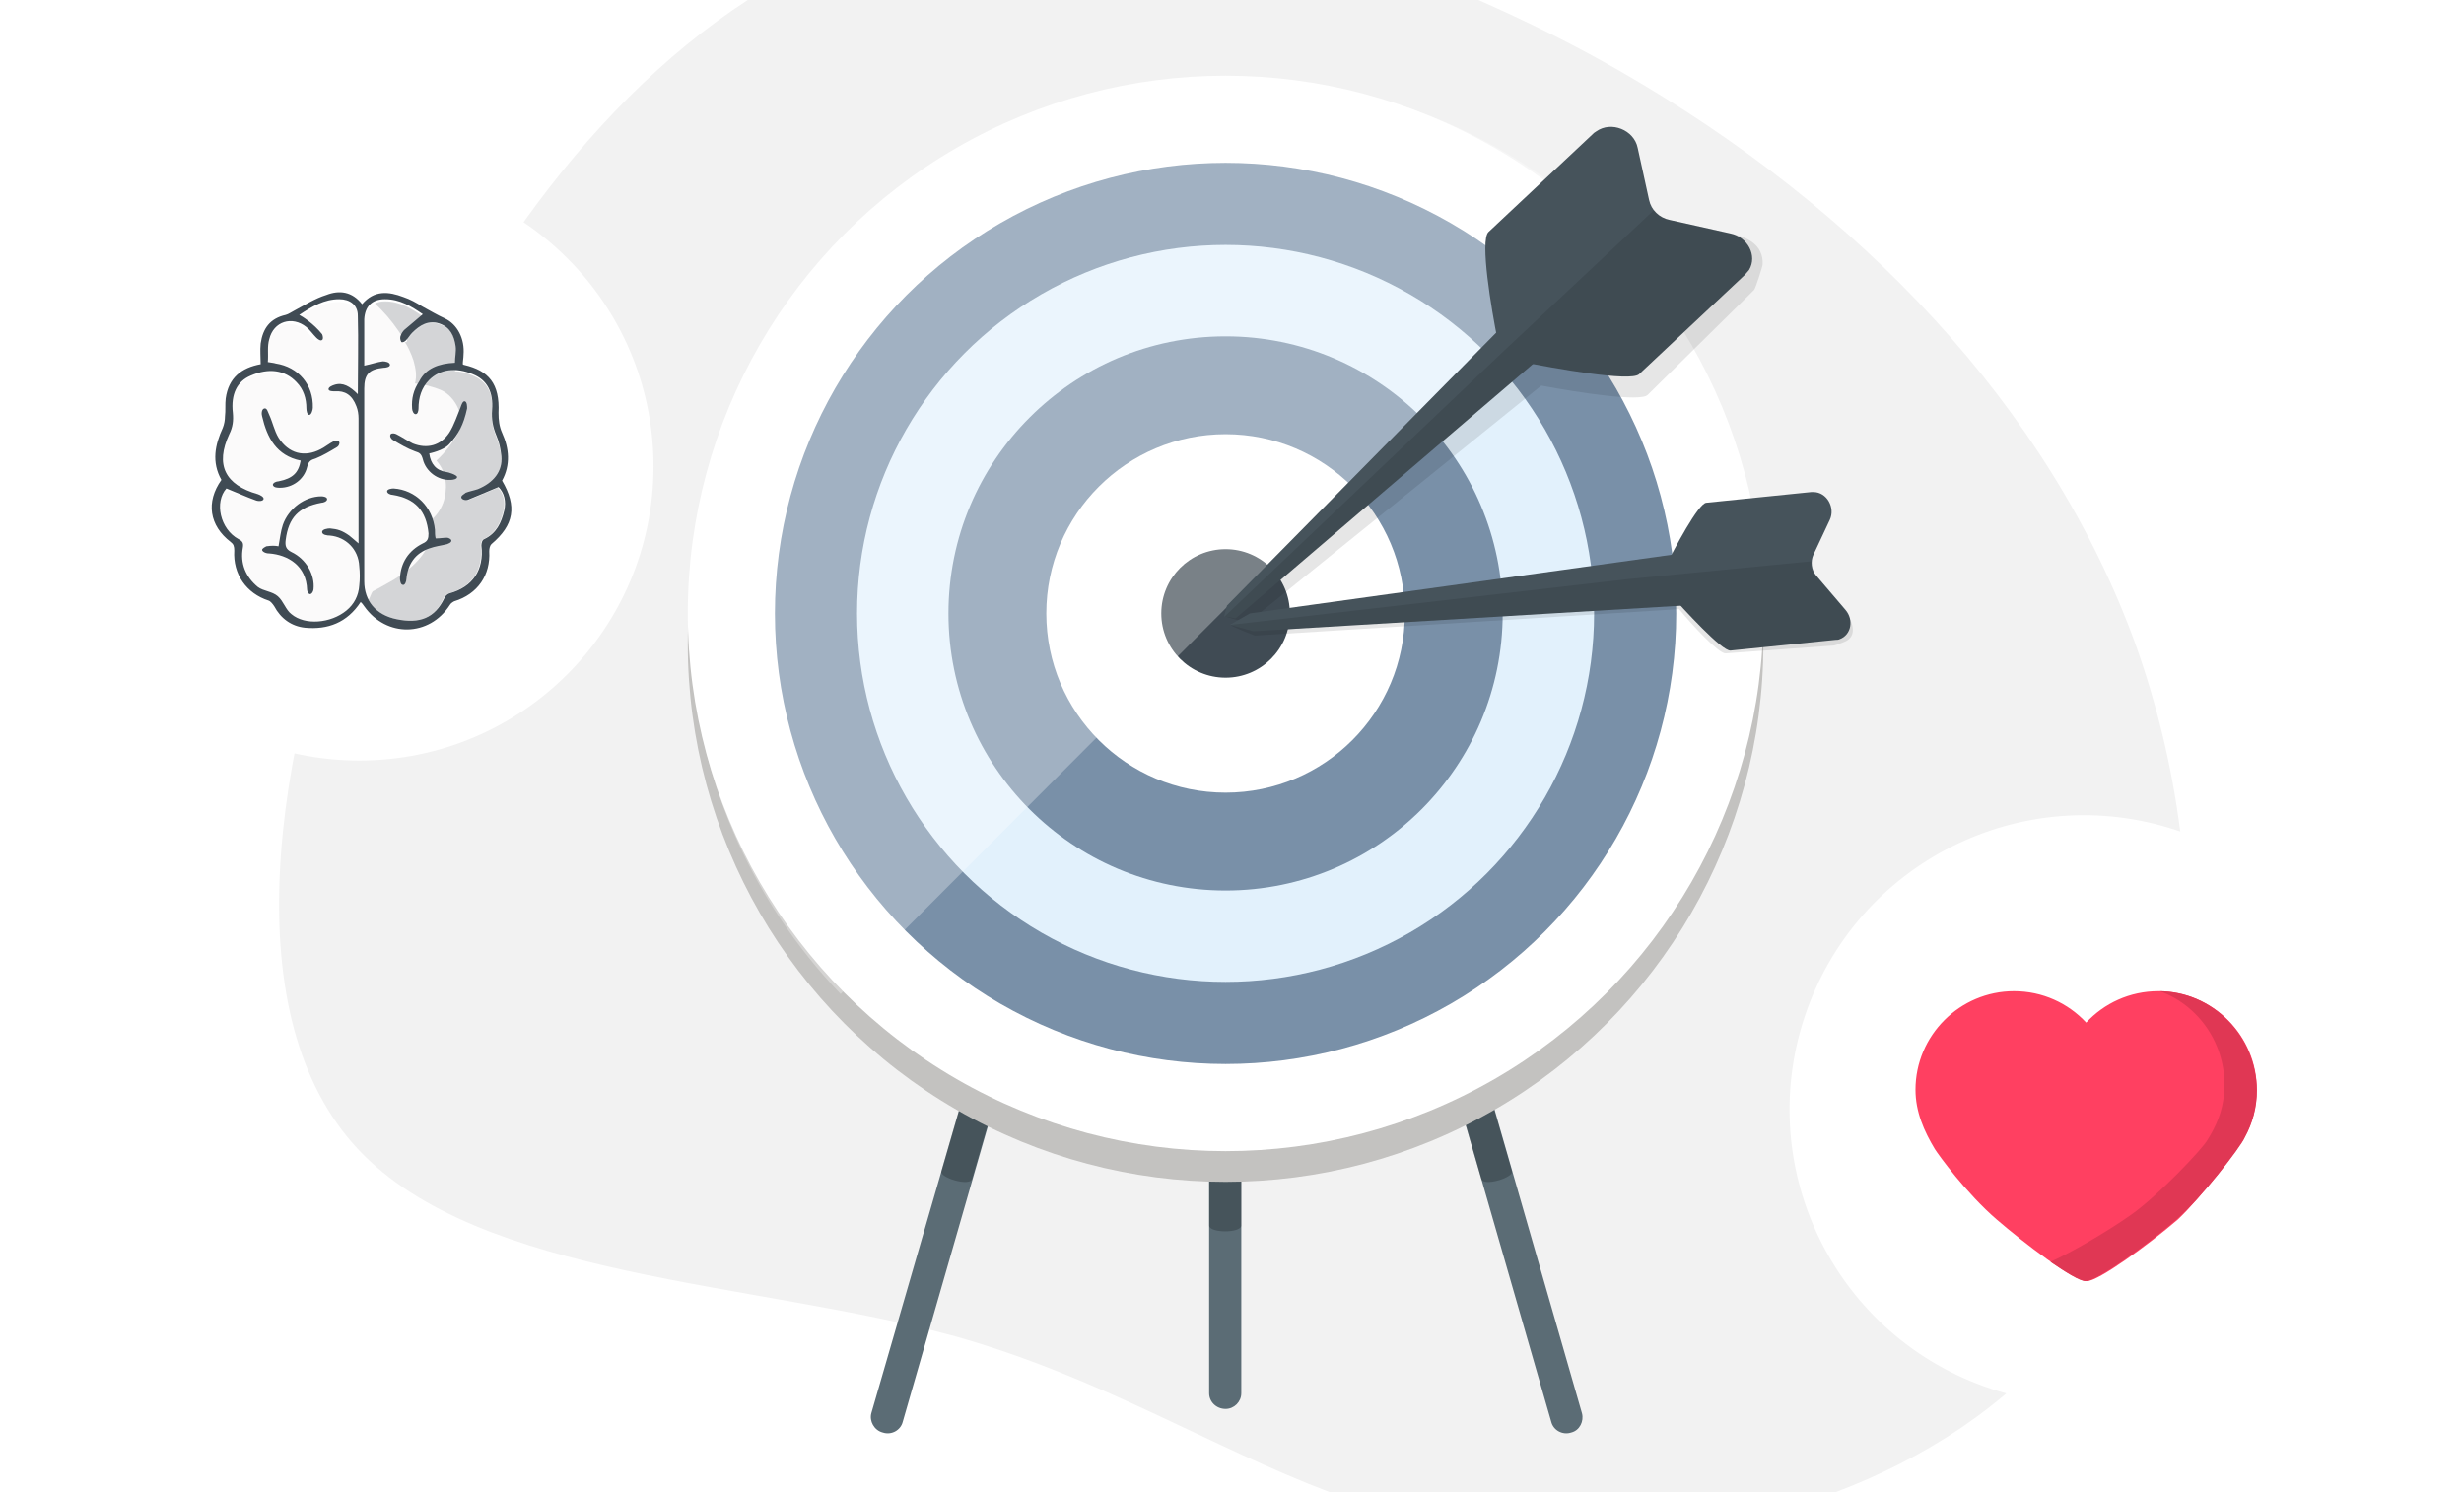 <?xml version="1.0" encoding="utf-8"?>
<!-- Generator: Adobe Illustrator 26.3.1, SVG Export Plug-In . SVG Version: 6.00 Build 0)  -->
<svg version="1.1" id="Ebene_1" xmlns="http://www.w3.org/2000/svg" xmlns:xlink="http://www.w3.org/1999/xlink" x="0px" y="0px"
	 viewBox="0 0 345 209" style="enable-background:new 0 0 345 209;" xml:space="preserve">
<style type="text/css">
	.st0{fill:#FFFFFF;}
	.st1{fill:#F2F2F2;}
	.st2{fill:#FFFFFF;stroke:#FFFFFF;stroke-width:3;stroke-miterlimit:10;}
	.st3{fill:#FF4061;}
	.st4{fill:#E03754;}
	.st5{fill:#FFFFFF;stroke:#FFFFFF;stroke-width:3;stroke-miterlimit:10;}
	.st6{fill:#FBFAFA;}
	.st7{opacity:0.3;fill:#7A8188;enable-background:new    ;}
	.st8{fill:#404B54;}
	.st9{fill:#5B6C75;}
	.st10{opacity:0.3;fill:#171B1E;enable-background:new    ;}
	.st11{fill:#C3C2C0;}
	.st12{fill:#7990A8;}
	.st13{fill:#E2F1FC;}
	.st14{opacity:0.3;fill:#FFFFFF;enable-background:new    ;}
	.st15{fill:#46535B;}
	.st16{opacity:0.1;enable-background:new    ;}
</style>
<g id="Ebene_2_00000050642006862282851130000012399029138173792139_">
	<rect id="bg_1_" class="st0" width="345" height="209"/>
</g>
<g id="Ebene_11">
	<path class="st1" d="M51.5,71.3c-14,34.9-18.4,71.4-1.4,89.6s55.5,18.5,83.9,26.3c20.3,5.8,35.4,15.4,52.3,21.8h70.6
		c12.5-4.7,24-12.1,32.4-22.4c19.1-23.5,21.7-62.8,9.7-96.4c-12.1-33.3-38.7-61-72.1-80.2c-6.4-3.7-13.1-7-19.9-10H104.7
		C81.1,15.3,63.1,42.8,51.5,71.3z"/>
</g>
<g id="Ebene_12">
	<g>
		
			<ellipse transform="matrix(0.316 -0.949 0.949 0.316 52.007 383.155)" class="st2" cx="291.8" cy="155.5" rx="39.7" ry="39.7"/>
		<g>
			<path class="st3" d="M314.3,159.2c1.1-2,1.7-4.2,1.7-6.6c0-7.6-6.2-13.8-13.8-13.8c-4,0-7.6,1.7-10.1,4.4
				c-2.5-2.7-6.1-4.4-10.1-4.4c-7.6,0-13.8,6.2-13.8,13.8c0,3.1,1.2,5.8,2.7,8.3c0.5,0.8,4.4,6.2,8.7,9.9c3.6,3.1,10.7,8.6,12.6,8.6
				c1.6,0,8.5-5,12.7-8.6C308.1,167.8,313.7,160.6,314.3,159.2z"/>
			<path class="st4" d="M302.4,138.8c5.8,2.1,9.6,8,9,14.4c-0.2,2.4-1.1,4.5-2.3,6.4c-0.7,1.3-7,7.9-10.7,10.5
				c-3.4,2.4-8.4,5.3-11.3,6.6c2.2,1.5,4.1,2.7,4.9,2.7c1.6,0,8.5-5,12.7-8.6c3.4-2.9,9-10.1,9.6-11.5c1.1-2,1.7-4.2,1.7-6.6
				C315.9,145.1,309.9,138.9,302.4,138.8z"/>
		</g>
	</g>
	<g>
		<circle class="st5" cx="50.3" cy="65.3" r="39.7"/>
		<path class="st6" d="M69.7,68.3c-1.6,0.7-2.9,1.2-4.3,1.8c-0.2,0.1-0.5-0.8-0.2-0.9c0.5-0.2,1.1-0.3,1.7-0.5
			c2.2-0.9,3.5-2.5,3.3-4.6c-0.1-1-0.3-2-0.7-2.9c-0.5-1.2-0.7-2.3-0.6-3.6c0.2-2.5-0.7-4.2-2.7-5c-2.4-1-4.6-0.7-6.1,0.8
			c-1.1,1.1-2.2,1.4-1.5,0.3c1.2-1.8,3-2.6,5.2-2.7c0-0.8,0.2-1.6,0.1-2.3c-0.2-1.5-0.8-2.7-2.3-3.2s-2.7,0.2-3.8,1.3
			c-0.3,0.3-0.5,0.7-0.9,1.1c-0.1,0.1-0.8-0.3-0.8-0.5c0.1-0.3,0.3-0.6,0.5-0.8c0.8-0.7,1.7-1.4,2.6-2.2c-1.6-1.1-3.2-2.1-5.3-2.1
			c-1.3,0-2.2,0.5-2.6,1.5c-1-0.9-2.8-1.5-3.9-1.5c-2.1,0-3.8,1-5.6,2.2c0.4,0.2,0.7,0.3,0.9,0.5c0.8,0.7,1.5,1.4,2.2,2.2
			c0.1,0.2-0.6,0.7-0.8,0.5c-0.5-0.5-0.9-1.1-1.4-1.5c-2-1.6-4.6-0.8-5.2,1.7c-0.3,1-0.1,2.1-0.2,3.2c0.5,0.1,0.8,0.1,1.1,0.2
			c3.2,0.5,3.8,3.5,2.9,2.5c-1.6-1.7-3.9-2-6.4-0.9c-1.9,0.8-2.8,2.6-2.5,5.2c0.1,1.1,0,2-0.5,3c-2,4.3-0.6,7.1,4,8.4
			c0.3,0.1-2.9-0.2-4.4-0.8c-1.7,1.9-0.9,5.7,1.7,7.1c0.6,0.3,0.7,0.6,0.6,1.2c-0.4,2.2,0.4,4.1,2.1,5.5c0.8,0.6,2,0.6,2.8,1.3
			c0.8,0.7,1.1,1.9,1.9,2.5c1.9,1.6,5.5,1.3,7.7-0.5c1.1-0.9,1.7-2.1,1.8-3.5c0-0.1,0.9-0.6,0.9-0.6c0,2.7,1.6,4.7,4.5,5.3
			c3.3,0.7,5.4-0.2,6.6-2.9c0.1-0.3,0.4-0.6,0.7-0.7c3.3-0.9,4.9-3.3,4.5-6.7c0-0.3,0.1-0.8,0.4-0.9c1.7-0.8,2.4-2.3,2.8-4
			C70.8,70.3,70.5,69,69.7,68.3z"/>
		<path class="st7" d="M69.7,68.3c-1.6,0.7-2.9,1.2-4.3,1.8c-0.2,0.1-0.5-0.8-0.2-0.9c0.5-0.2,1.1-0.3,1.7-0.5
			c2.2-0.9,3.5-2.5,3.3-4.6c-0.1-1-0.3-2-0.7-2.9c-0.5-1.2-0.7-2.3-0.6-3.6c0.2-2.5-0.7-4.2-2.7-5c-0.9-0.4-1.7-0.6-2.5-0.6
			c0.1-0.9,0.3-2.7,0.2-3.4c-0.2-1.5-0.8-2.7-2.3-3.2c-0.9-0.3-2.1-0.6-3.1-0.5c0.2-0.2,0.5-0.4,0.7-0.6c-1.6-1.1-3.2-2.1-5.3-2.1
			c-0.6,0-1,0.1-1.4,0.3c1.2,1.1,2.3,2.4,3.2,3.7c0.2,0.3,0.4,0.6,0.6,0.9c0.1-0.2,0.2-0.4,0.4-0.5l0.1-0.1c0.1,0.6,0.3,1.2,0.1,1.4
			c0,0-0.1,0-0.2,0c0.5,0.8,0.9,1.7,1.2,2.6c0.3,1.1,0.5,2.1,0.2,3.2c0.1,0,0.8,0.1,1.4,0.2l0,0c0.7,0.2,1.5,0.4,2.2,0.7
			c2.1,0.9,3.6,3.9,2.4,6.1c-0.8,1.4-1.8,2.7-3,3.8c0.7,0.8,1.2,1.8,1.3,3c0.2,2.1-0.5,4-2,5.3c0.1,0.7,0.1,1.4,0,2.1
			c-0.5,2.8-3,4.9-5.3,6.3c-0.9,0.5-1.9,1.1-2.9,1.6C52,83,51.9,83.5,51.6,84c0.7,1.4,2,2.3,3.9,2.7c3.3,0.7,5.4-0.2,6.6-2.9
			c0.1-0.3,0.4-0.6,0.7-0.7c3.3-0.9,4.9-3.3,4.5-6.7c0-0.3,0.1-0.8,0.4-0.9c1.7-0.8,2.4-2.3,2.8-4C70.8,70.3,70.5,69,69.7,68.3z"/>
		<path class="st8" d="M50.5,84.3c-1.9,2.9-4.6,3.9-7.8,3.6c-1.9-0.2-3.4-1.3-4.3-3c-0.2-0.3-0.5-0.7-0.8-0.8c-3.1-1-5-3.7-4.8-7
			c0-0.6-0.1-0.9-0.5-1.2c-3-2.3-3.5-5.6-1.3-8.7c-1.4-2.5-0.9-4.9,0.2-7.3c0.2-0.5,0.3-1.1,0.3-1.6c0.1-0.8,0-1.7,0.1-2.5
			c0.4-2.9,2.2-4.3,4.9-4.8c0-1-0.1-1.9,0-2.9c0.3-2.1,1.3-3.5,3.5-4c0.4-0.1,0.8-0.4,1.2-0.6c1.5-0.8,2.9-1.7,4.5-2.2
			c1.8-0.7,3.6-0.5,5,1.3c1.7-2,3.7-1.8,5.8-1c0.9,0.3,1.8,0.8,2.6,1.3c1.1,0.6,2.1,1.2,3.2,1.7c1.7,0.8,2.8,2.8,2.6,5.1
			c0,0.4-0.1,0.9-0.1,1.3c0.1,0.1,0.2,0.1,0.2,0.1c3.4,0.8,5,2.6,4.8,6.7c0,1,0.1,1.9,0.5,2.8c1,2.2,1.2,4.5,0,6.7
			c2.1,3.6,1.7,6.2-1.5,8.9c-0.2,0.2-0.3,0.6-0.3,1c0.2,3.3-1.6,6-4.9,7c-0.2,0.1-0.5,0.3-0.6,0.5c-2.9,4.5-8.9,4.6-12,0.2
			C50.8,84.6,50.7,84.5,50.5,84.3z M63.7,50.8c0-0.8,0.2-1.6,0.1-2.3c-0.2-1.5-0.8-2.7-2.3-3.2s-2.7,0.2-3.8,1.3
			c-0.3,0.3-0.5,0.7-0.9,1.1c-0.1,0.1-0.4,0.3-0.6,0.2C56,47.6,56,47.2,56.1,47c0.1-0.3,0.3-0.6,0.5-0.8c0.8-0.7,1.7-1.4,2.6-2.2
			c-1.6-1.1-3.2-2.1-5.3-2.1c-1.8,0-2.8,1-2.9,2.8c0,1.6,0,3.3,0,4.9c0,0.6,0,1.1,0,1.6c1-0.2,1.8-0.5,2.6-0.6c0.3,0,1,0.1,1,0.5
			c0,0.3-0.6,0.4-0.9,0.4c-2,0.2-2.7,0.9-2.7,2.9c0,9,0,18,0,27c0,2.7,1.6,4.7,4.5,5.3c3.3,0.7,5.4-0.2,6.7-2.9
			c0.1-0.3,0.4-0.6,0.7-0.7c3.3-0.9,4.9-3.3,4.5-6.7c0-0.3,0.1-0.8,0.4-0.9c1.7-0.8,2.4-2.3,2.8-4c0.3-1.3,0-2.5-0.8-3.3
			c-1.6,0.7-2.9,1.2-4.3,1.8c-0.2,0.1-0.8,0-0.9-0.3s0.4-0.5,0.6-0.7c0.5-0.2,1.1-0.3,1.7-0.5c2.2-0.9,3.5-2.5,3.3-4.6
			c-0.1-1-0.3-2-0.7-2.9c-0.5-1.2-0.7-2.3-0.6-3.6c0.2-2.5-0.7-4.2-2.7-5c-2.4-1-4.6-0.7-6.1,0.8c-1.1,1.1-1.5,2.5-1.5,4
			c0,0.3-0.1,0.8-0.4,0.8c-0.3,0-0.5-0.5-0.5-0.8c-0.1-1.4,0.2-2.6,1-3.8C59.6,51.6,61.4,50.9,63.7,50.8z M50.1,55.2
			c0-3.8,0.1-7.4,0-11c0-1.5-1.1-2.3-2.6-2.3c-2.1,0-3.8,1-5.6,2.2c0.4,0.2,2,1.2,3.2,2.7c0.1,0.2,0.2,0.7,0,0.8
			c-0.2,0.2-0.6-0.1-0.8-0.3c-0.5-0.5-0.9-1.1-1.4-1.5c-2-1.6-4.6-0.8-5.2,1.7c-0.3,1-0.1,2.1-0.2,3.2c0.5,0.1,0.8,0.1,1.1,0.2
			c3.2,0.5,5.3,3,5.2,6.2c0,0.3-0.2,1-0.5,1s-0.4-0.6-0.4-0.9c0-1.4-0.4-2.7-1.4-3.7c-1.6-1.7-3.9-2-6.4-0.9
			c-1.9,0.8-2.8,2.6-2.5,5.2c0.1,1.1,0,2-0.5,3c-2,4.3-0.6,7.1,4,8.4c0.3,0.1,0.9,0.4,0.8,0.7c-0.1,0.3-0.7,0.3-1,0.2
			c-1.4-0.5-2.7-1.1-4.2-1.7c-1.7,1.9-0.9,5.7,1.7,7.1c0.6,0.3,0.7,0.6,0.6,1.2c-0.4,2.2,0.4,4.1,2.1,5.5c0.8,0.6,2,0.6,2.8,1.3
			c0.8,0.7,1.1,1.9,1.9,2.5c1.9,1.6,5.5,1.3,7.7-0.5c1.1-0.9,1.7-2.1,1.8-3.5c0.1-0.9,0.1-1.8,0-2.7c-0.1-2.4-1.9-4.1-4.1-4.3
			c-0.4,0-1.1-0.1-1.1-0.5s0.8-0.5,1.1-0.5c1.1,0.1,1.7,0.3,2.7,1c0.4,0.3,0.8,0.7,1.3,1.1c0-0.3,0-0.5,0-0.6c0-5.6,0-11.3,0-16.9
			c0-0.6-0.1-1.2-0.3-1.7c-0.6-1.6-1.6-2.2-3-2.1c-0.3,0-0.9,0-0.9-0.3s0.5-0.5,0.8-0.6C48,53.5,49,54.1,50.1,55.2z"/>
		<path class="st8" d="M60.1,63.5c0.2,1.5,1,2.4,2.4,2.6c0.2,0,1.5,0.4,1.5,0.7c0,0.3-0.6,0.4-0.9,0.4c-1.8,0.1-3.5-1.2-3.9-2.9
			c-0.2-0.7-0.4-0.9-1.1-1.1c-1.1-0.4-2.1-1-3.1-1.6c-0.2-0.1-0.5-0.5-0.3-0.8c0.2-0.2,0.6-0.1,0.8,0c0.8,0.4,1.5,0.9,2.3,1.3
			c2,0.8,3.9,0.3,5.1-1.5c0.7-1.1,1.1-2.4,1.6-3.6c0.1-0.3,0.3-0.9,0.6-0.8c0.3,0.1,0.3,0.7,0.3,1c-0.5,2.3-1.2,3.6-2.5,5
			C62.1,63.1,60.1,63.5,60.1,63.5z"/>
		<path class="st8" d="M61,75.4c0.6,0,1.1-0.1,1.6-0.1c0.2,0,0.6,0.2,0.6,0.4c0,0.3-0.4,0.4-0.6,0.5c-0.8,0.2-1.7,0.3-2.5,0.6
			c-2,0.7-3,2.2-3.2,4.3c0,0.3-0.2,0.9-0.5,0.8c-0.3,0-0.4-0.6-0.4-0.9c0.1-2.2,1.2-3.9,3.2-4.9c0.7-0.3,0.8-0.7,0.8-1.4
			c-0.3-3.2-1.9-4.9-5-5.4c-0.3,0-0.8-0.2-0.8-0.5s0.6-0.4,0.9-0.4c3.1,0.2,5.5,2.6,5.8,5.8C60.9,74.6,60.9,75,61,75.4z"/>
		<path class="st8" d="M42.1,64.5c-3.4-0.7-4.7-3.2-5.4-6.2c-0.1-0.3-0.1-1,0.3-1.1c0.4-0.1,0.5,0.5,0.7,0.9
			c0.5,1.1,0.7,2.2,1.3,3.2c1.4,2.2,3.6,2.8,5.9,1.6c0.6-0.3,1.2-0.8,1.8-1.1c0.2-0.1,0.7-0.2,0.8,0.1c0.1,0.2-0.1,0.6-0.3,0.7
			c-1,0.6-2,1.2-3,1.6c-0.7,0.2-1,0.4-1.2,1.2c-0.4,1.7-2,2.9-3.8,2.9c-0.3,0-0.9,0-1-0.4c0-0.3,0.5-0.5,0.8-0.5
			C41,67,41.8,66.2,42.1,64.5z"/>
		<path class="st8" d="M39,76.5c0.2-1.1,0.3-2.1,0.6-3c0.8-2.3,3.1-4,5.4-4c0.3,0,0.8,0.1,0.8,0.4s-0.5,0.5-0.8,0.5
			c-3.2,0.6-4.6,2.1-5,5.2c-0.1,0.8,0,1.3,0.8,1.7c2.1,1,3.3,3.2,3.1,5.2c0,0.2-0.2,0.7-0.5,0.7c-0.2,0-0.4-0.4-0.4-0.6
			c-0.1-3.4-2.7-4.9-5.3-5.1c-0.6,0-1-0.3-1-0.5s0.4-0.4,0.6-0.5C38,76.4,38.5,76.4,39,76.5z"/>
	</g>
</g>
<g id="Ebene_10">
	<g>
		<path class="st9" d="M171.6,197.3L171.6,197.3c-1.3,0-2.3-1-2.3-2.2v-49.3c0-1.2,1-2.2,2.2-2.2h0.1c1.2,0,2.2,1,2.2,2.2v49.3
			C173.8,196.3,172.8,197.3,171.6,197.3z"/>
		<path class="st10" d="M169.3,171.6v-7.8c0-1.1,0.9-2,2-2h0.5c1.1,0,2,0.9,2,2v7.8C173.8,172.7,169.3,172.7,169.3,171.6z"/>
		<path class="st9" d="M220,200.6L220,200.6c-1.2,0.4-2.5-0.3-2.8-1.5L202,146.3c-0.3-1.2,0.3-2.4,1.5-2.7h0.1
			c1.2-0.3,2.4,0.3,2.7,1.5l15.2,52.8C221.8,199,221.2,200.3,220,200.6z"/>
		<path class="st9" d="M123.6,200.6L123.6,200.6c1.2,0.4,2.5-0.3,2.8-1.5l15.2-52.8c0.3-1.2-0.3-2.4-1.5-2.7H140
			c-1.2-0.3-2.4,0.3-2.7,1.5L122,197.9C121.7,199,122.4,200.3,123.6,200.6z"/>
		<path class="st10" d="M136.1,165.1l5.5-19c0.3-1-0.3-2.1-1.4-2.4l-0.5-0.1c-1-0.3-2.1,0.3-2.4,1.4l-5.5,19
			C131.5,164.9,135.8,166.2,136.1,165.1z"/>
		<path class="st10" d="M207.4,165.1l-5.5-19c-0.3-1,0.3-2.1,1.4-2.4l0.5-0.1c1-0.3,2.1,0.3,2.4,1.4l5.5,19
			C212,164.9,207.7,166.2,207.4,165.1z"/>
		<circle class="st11" cx="171.6" cy="90.2" r="75.3"/>
		<circle class="st0" cx="171.6" cy="85.9" r="75.3"/>
		<circle class="st12" cx="171.6" cy="85.9" r="63.1"/>
		<circle class="st13" cx="171.6" cy="85.9" r="51.6"/>
		<circle class="st12" cx="171.6" cy="85.9" r="38.8"/>
		<circle class="st0" cx="171.6" cy="85.9" r="25.1"/>
		<circle class="st8" cx="171.6" cy="85.9" r="9"/>
		<path class="st14" d="M224.8,31.9c-14.1-13.4-33.3-21.4-54.3-20.9c-41.9,1.1-74.9,35.9-73.9,77.7c0.5,19.6,8.5,37.3,21.1,50.5
			L224.8,31.9z"/>
		<g>
			<polygon class="st15" points="214.7,41.3 220.1,46.3 173,86.6 171.4,86.3 171.8,84.8 			"/>
			<path class="st15" d="M223.5,18.4c2.1-1.5,5.3-0.2,5.8,2.3l1.6,7.3c0.3,1.4,1.4,2.5,2.9,2.8l8.5,1.9c2.4,0.5,3.8,3.1,2.6,5.1
				c-0.2,0.2-0.4,0.5-0.6,0.7l-14.8,13.9c-1.2,1.1-11.8-0.8-16.8-1.8c-1.5-0.3-2.7-1.4-3-2.9c-0.9-4.5-2.5-14-1.3-15.2l14.8-13.9"/>
			<path class="st16" d="M242.3,32.7l-8.5-1.9c-0.9-0.2-1.7-0.7-2.2-1.4l-21.1,19.8l0,0l-39,37.1c0.1,0.1,3.2,0.9,3.2,0.9L215.8,54
				c5.4,1,13.9,2.3,14.9,1.3l14.9-14.7c0.2-0.2,1.2-3.3,1.2-3.6C246.9,34.3,244.7,33.2,242.3,32.7z"/>
		</g>
		<g>
			<polygon class="st15" points="236.1,77.4 237.3,84.7 175.5,88.4 172.2,87.5 175,85.9 			"/>
			<path class="st15" d="M253.9,68.9c1.9,0,3.1,2.2,2.3,3.9l-2.3,4.9c-0.4,0.9-0.3,2.1,0.4,2.9l4.1,4.8c1.2,1.4,0.8,3.5-0.8,4.1
				c-0.2,0.1-0.4,0.1-0.6,0.1l-14.7,1.5c-1.2,0.1-6.5-5.7-8.9-8.4c-0.8-0.8-0.9-2-0.4-3c1.5-3,4.8-9.2,5.9-9.3l14.7-1.5"/>
			<path class="st16" d="M257.8,84.8l-3.8-4.5c-0.6-0.7-0.4-0.9-0.4-1.7l-25.7,2.5l0,0l-55.6,6.4c0,0.2,3.4,1.5,3.4,1.5l59.4-3.7
				c1.8,2.2,5.5,6.2,6.5,6.2l15.1-1.1c0.3,0,1.2-0.4,1.5-0.5C260.3,89.1,259.4,86.7,257.8,84.8z"/>
		</g>
	</g>
</g>
</svg>
